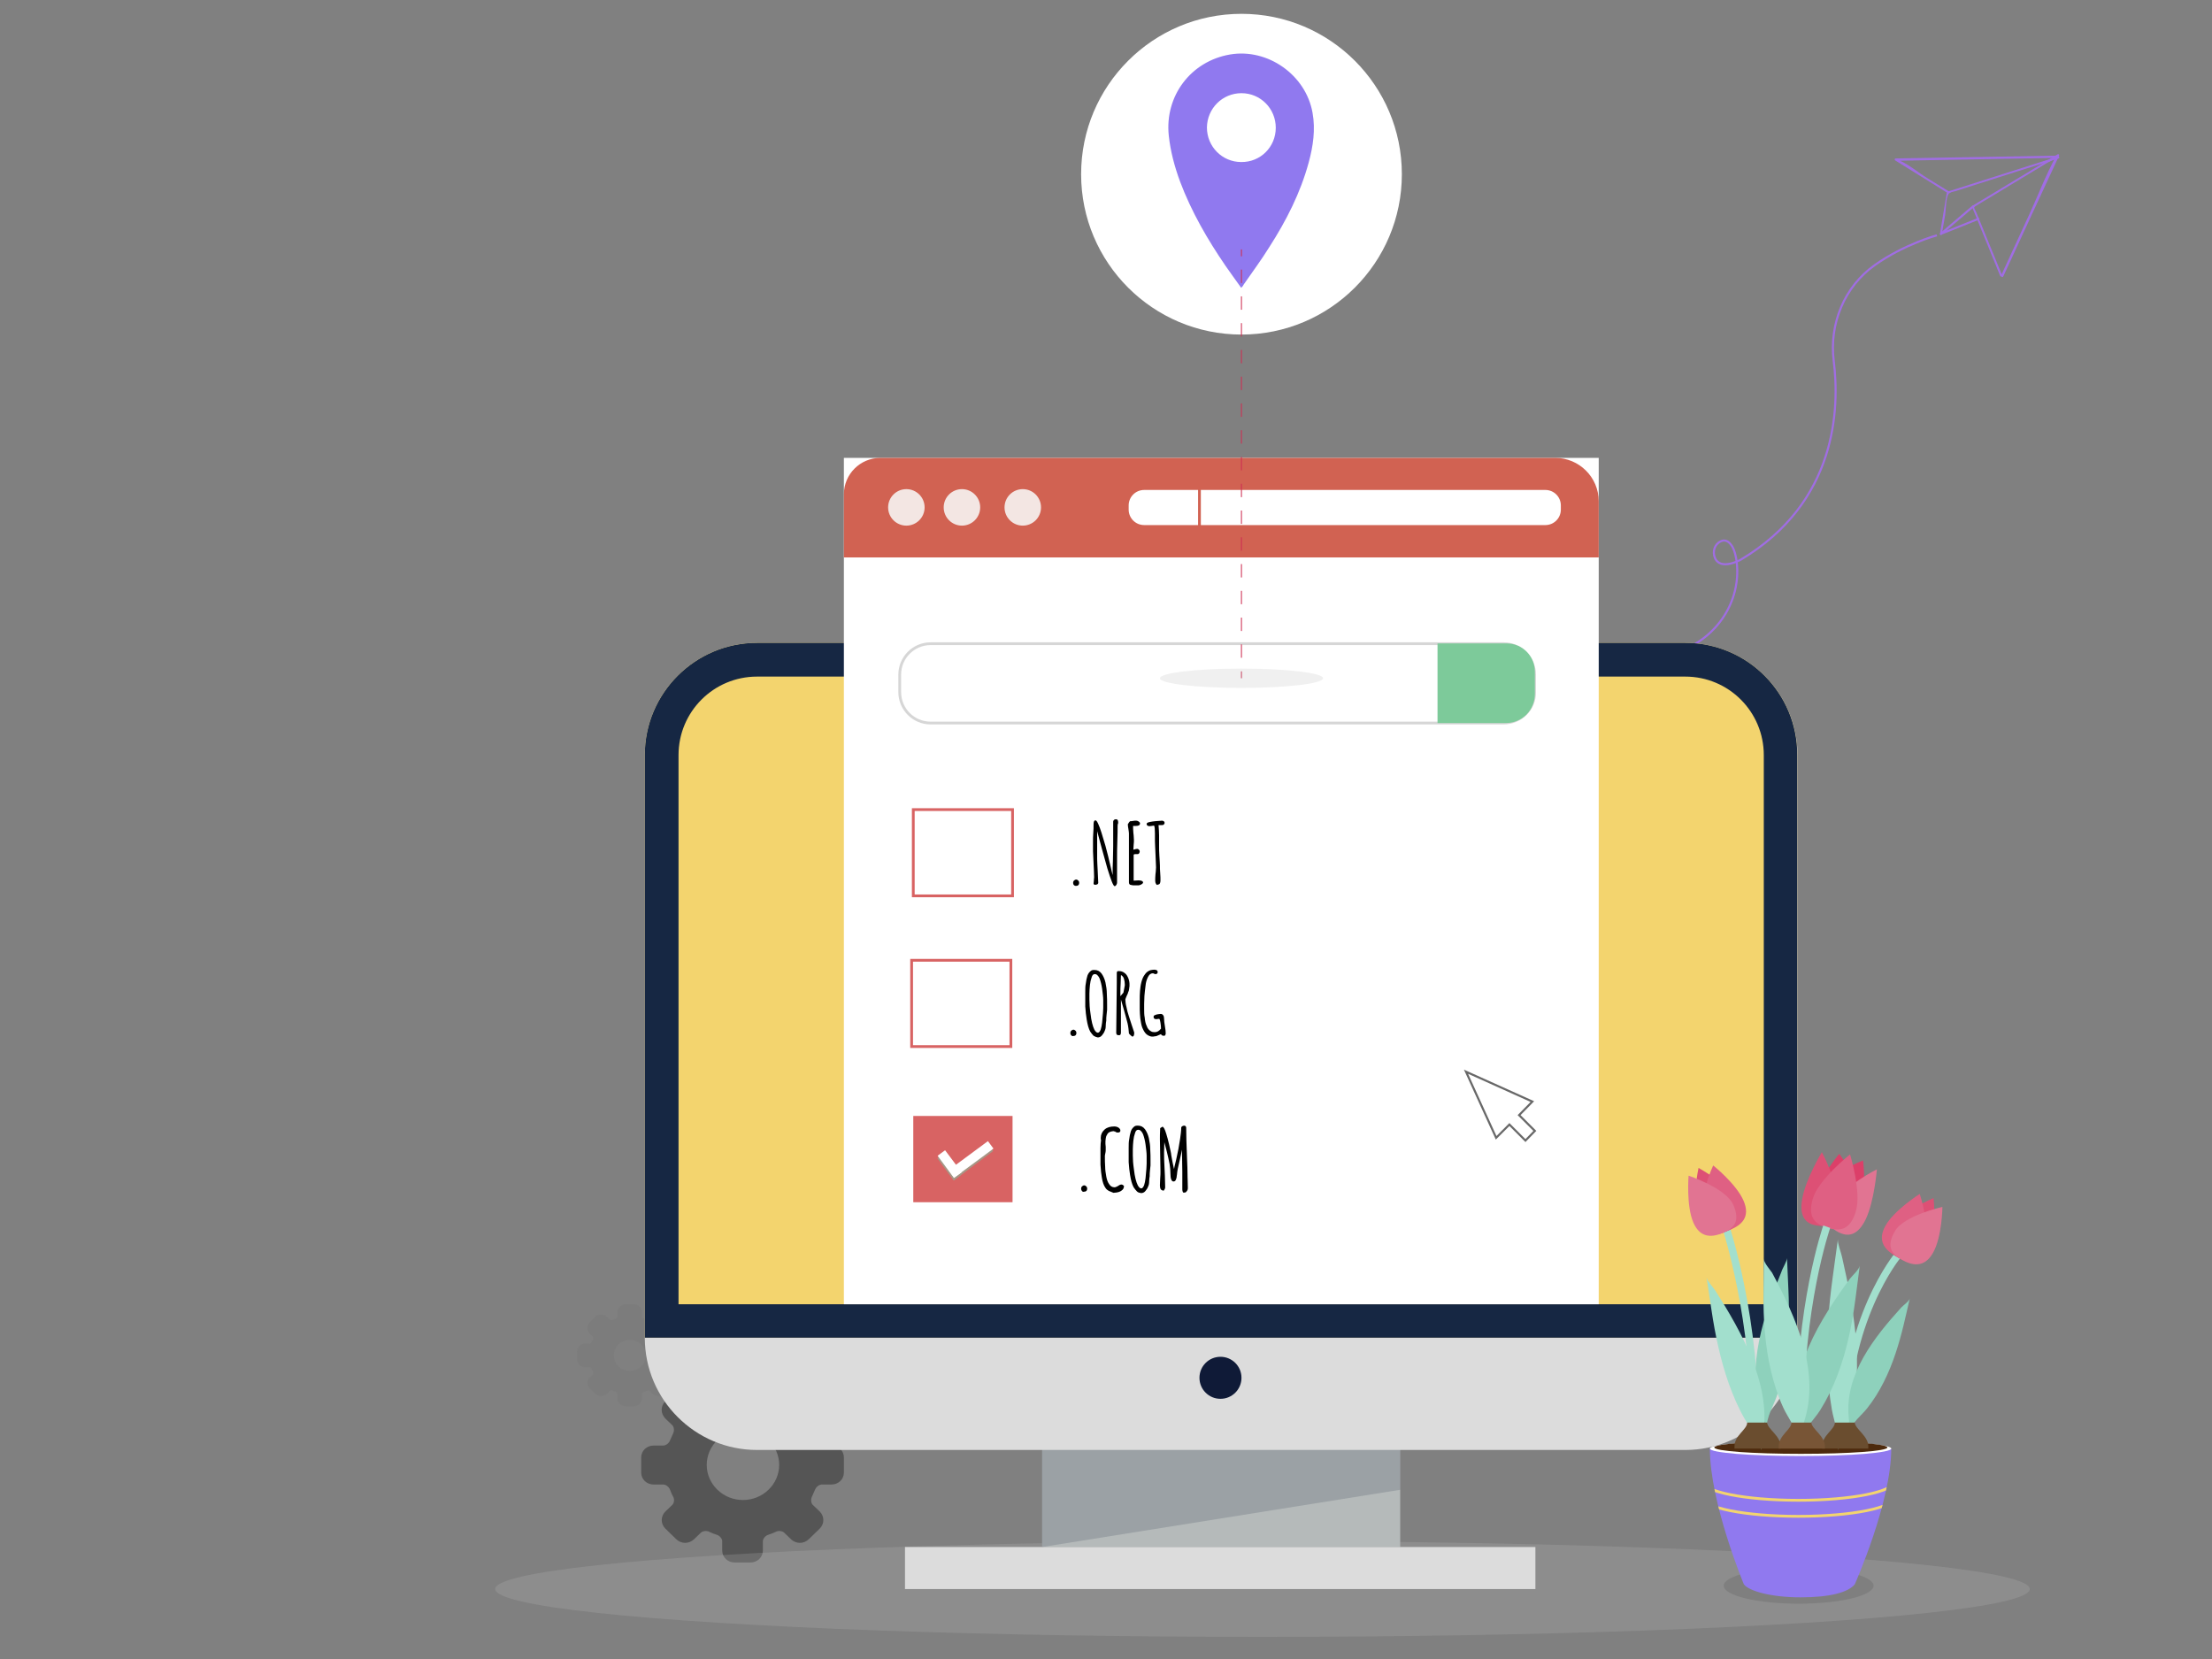 <?xml version="1.0" encoding="utf-8"?>
<!-- Generator: Adobe Illustrator 22.0.0, SVG Export Plug-In . SVG Version: 6.00 Build 0)  -->
<svg version="1.1" id="Capa_1" xmlns="http://www.w3.org/2000/svg" xmlns:xlink="http://www.w3.org/1999/xlink" x="0px" y="0px"
	 viewBox="0 0 800 600" style="enable-background:new 0 0 800 600;" xml:space="preserve">
<rect x="0" y="0" width="800" height="600" fill="#808080" stroke="none"/>
<style type="text/css">
	.st0{fill:#A06DE3;}
	.st1{fill:none;stroke:#A06DE3;stroke-width:0.75;stroke-miterlimit:10;}
	.st2{opacity:0.8;}
	.st3{fill:#4A4A4A;}
	.st4{fill:#7B7B7B;}
	.st5{opacity:0.2;fill:#C4C4C4;}
	.st6{fill:#B5BABA;}
	.st7{fill:#DCDCDC;}
	.st8{fill:#F3D46E;}
	.st9{fill:#0F1A37;}
	.st10{opacity:0.16;fill:#0F1A37;}
	.st11{fill:#162743;}
	.st12{fill:#FFFFFF;}
	.st13{fill:#FFFFFF;stroke:#686868;stroke-width:0.75;stroke-miterlimit:10;}
	.st14{fill:#D16252;}
	.st15{fill:#F3E6E3;}
	.st16{fill:none;stroke:#D6D6D6;stroke-miterlimit:10;}
	.st17{fill:#7DCA9A;}
	.st18{fill:none;stroke:#D86363;stroke-miterlimit:10;}
	.st19{fill:#D86363;}
	.st20{opacity:0.1;}
	.st21{clip-path:url(#SVGID_2_);fill:none;stroke:#F3D46E;stroke-miterlimit:10;}
	.st22{fill:#4D2A0D;}
	.st23{fill:#A2DFCD;}
	.st24{fill:#8ED1BC;}
	.st25{fill:#DD5075;}
	.st26{fill:#DF6083;}
	.st27{fill:#E17492;}
	.st28{fill:#DC3F69;}
	.st29{fill:#6A4D2F;}
	.st30{fill:#785536;}
	.st31{fill:none;stroke:#D16252;stroke-miterlimit:10;}
	.st32{fill:#9079EF;}
	.st33{opacity:0.67;}
	.st34{fill:none;stroke:#CF2E51;stroke-width:0.5;stroke-miterlimit:10;}
	.st35{fill:none;stroke:#CF2E51;stroke-width:0.5;stroke-miterlimit:10;stroke-dasharray:4.841,4.841;}
	.st36{opacity:0.2;fill:#B8B8B8;}
	.st37{opacity:0.5;}
	.st38{fill:#74CCAA;}
</style>
<g>
	<g>
		<g>
			<path class="st0" d="M724.5,100c6.7-14.6,13.5-29.2,20.2-43.7c0.1-0.3-0.2-0.7-0.5-0.5c-10.3,6.2-20.5,12.4-30.8,18.6
				c-0.1,0.1-0.2,0.3-0.2,0.4c3.4,8.3,6.8,16.7,10.2,25c0.2,0.4,0.9,0.2,0.7-0.2c-3-7.4-6.1-14.8-9.1-22.2c-1.2-2.9-1.7-2.1,0.7-3.6
				c3.9-2.3,7.8-4.7,11.6-7c4.2-2.5,8.4-5.1,12.6-7.6c1.1-0.7,2.7-1.3,3.6-2.2c0.7-0.7,0.5-1.2,0.2-0.7c-3.8,6.9-6.6,14.4-9.9,21.5
				c-3.4,7.3-6.7,14.6-10.1,21.9C723.7,100.1,724.3,100.4,724.5,100L724.5,100z"/>
		</g>
	</g>
	<g>
		<g>
			<path class="st0" d="M713.3,74.4c-3.9,3.3-7.7,6.6-11.6,9.9c-0.3,0.2,0,0.8,0.4,0.6c4.5-1.8,9-3.6,13.5-5.4
				c0.4-0.2,0.2-0.9-0.2-0.7c-4.5,1.8-9,3.6-13.5,5.4c0.1,0.2,0.2,0.4,0.4,0.6c3.9-3.3,7.7-6.6,11.6-9.9
				C714.2,74.6,713.7,74.1,713.3,74.4L713.3,74.4z"/>
		</g>
	</g>
	<g>
		<g>
			<path class="st0" d="M702.3,84.7c0.4-2.3,0.8-4.7,1.2-7c0.3-2,0.2-6,1.3-7.7c0.3-0.4-0.4,0.3,0.4-0.2c0.5-0.4,1.5-0.5,2.1-0.7
				c2.4-0.8,4.8-1.5,7.2-2.3c10-3.2,20-6.4,30-9.5c0.5-0.1,0.3-0.9-0.2-0.7c-13.3,4.2-26.6,8.5-39.9,12.7c-0.1,0-0.2,0.1-0.3,0.3
				c-0.8,5-1.7,10-2.5,15.1C701.5,85,702.3,85.2,702.3,84.7L702.3,84.7z"/>
		</g>
	</g>
	<g>
		<g>
			<path class="st0" d="M743.6,56.3c-19.3,0.3-38.7,0.7-58,1c-0.4,0-0.5,0.5-0.2,0.7c6.3,3.9,12.6,7.8,19,11.8
				c0.4,0.3,0.8-0.4,0.4-0.6c-2.6-1.6-5.2-3.2-7.8-4.8c-3.3-2-6.8-5.1-10.4-6.5c-0.8-0.3-1.3,0.1-0.4,0.2c0.8,0.1,1.6,0,2.4,0
				c3.5-0.1,7-0.1,10.5-0.2c14.9-0.3,29.7-0.5,44.6-0.8C744,57.1,744,56.3,743.6,56.3L743.6,56.3z"/>
		</g>
	</g>
</g>
<path class="st1" d="M700.5,85.1c0,0-11.8,3.2-22.5,10.8c-11,7.8-16.5,21.3-14.8,34.7c2.1,16.9,1.3,51-33.6,71.8
	c0,0-7.4,4.2-9.4-0.7c-0.9-2.2-0.1-4.9,2.1-5.9c1.2-0.6,2.7-0.5,4.1,1.7c1,1.6,1.8,4.7,1.9,8.5c0.3,14.1-9.4,26.4-23,30.2
	c-22.7,6.3-78.5,24.4-92.3,52.9"/>
<g class="st2">
	<path class="st3" d="M300.7,522.7h-3.5c-0.9,0-2-0.8-2.4-1.8c-0.3-0.9-0.7-1.8-1.2-2.7c-0.5-0.9-0.3-2.3,0.4-2.9l2.5-2.4
		c1.7-1.7,1.7-4.4,0-6.1l-4-3.9c-0.8-0.8-2-1.3-3.2-1.3c-1.2,0-2.3,0.4-3.2,1.3l-2.5,2.4c-0.4,0.4-1.1,0.6-1.8,0.6
		c-0.4,0-0.9-0.1-1.2-0.3c-0.9-0.4-1.8-0.8-2.8-1.1c-1-0.3-1.9-1.4-1.9-2.3v-3.4c0-2.4-2-4.3-4.5-4.3h-5.7c-2.5,0-4.5,1.9-4.5,4.3
		v3.4c0,0.9-0.9,2-1.9,2.3c-0.9,0.3-1.9,0.7-2.8,1.1c-0.4,0.2-0.8,0.3-1.2,0.3c-0.7,0-1.4-0.2-1.8-0.6l-2.5-2.4
		c-0.8-0.8-2-1.3-3.2-1.3c-1.2,0-2.3,0.5-3.2,1.3l-4,3.9c-0.8,0.8-1.3,1.9-1.3,3.1c0,1.2,0.5,2.2,1.3,3.1l2.5,2.4
		c0.7,0.6,0.8,2,0.4,2.9c-0.4,0.9-0.8,1.8-1.2,2.7c-0.4,1-1.5,1.8-2.4,1.8h-3.5c-2.5,0-4.5,1.9-4.5,4.3v5.5c0,2.4,2,4.3,4.5,4.3h3.5
		c0.9,0,2,0.8,2.4,1.8c0.3,0.9,0.7,1.8,1.2,2.7c0.5,0.9,0.3,2.3-0.4,2.9l-2.5,2.4c-1.7,1.7-1.7,4.4,0,6.1l4,3.9
		c0.8,0.8,2,1.3,3.2,1.3c1.2,0,2.3-0.5,3.2-1.3l2.5-2.4c0.4-0.4,1.1-0.6,1.8-0.6c0.4,0,0.9,0.1,1.2,0.3c0.9,0.4,1.8,0.8,2.8,1.1
		c1,0.3,1.9,1.4,1.9,2.3v3.4c0,2.4,2,4.3,4.5,4.3h5.7c2.5,0,4.5-1.9,4.5-4.3v-3.4c0-0.9,0.9-2,1.9-2.3c0.9-0.3,1.9-0.7,2.8-1.1
		c0.3-0.2,0.8-0.3,1.2-0.3c0.7,0,1.4,0.2,1.8,0.6l2.5,2.4c0.8,0.8,2,1.3,3.2,1.3c1.2,0,2.3-0.5,3.2-1.3l4-3.9c1.7-1.7,1.7-4.4,0-6.1
		l-2.5-2.4c-0.7-0.6-0.8-2-0.4-2.9c0.4-0.9,0.8-1.8,1.2-2.7c0.4-1,1.5-1.8,2.4-1.8h3.5c2.5,0,4.5-1.9,4.5-4.3v-5.5
		C305.2,524.7,303.2,522.7,300.7,522.7L300.7,522.7z M281.8,529.8c0,7-5.9,12.7-13.1,12.7c-7.2,0-13.1-5.7-13.1-12.7
		c0-7,5.9-12.7,13.1-12.7C275.9,517.1,281.8,522.8,281.8,529.8L281.8,529.8z M281.8,529.8"/>
	<path class="st4" d="M241.6,494.9c0.1-0.2,0.4-0.4,0.5-0.4h1.8c1.6,0,3-1.3,3-2.9v-2.8c0-1.6-1.3-2.9-3-2.9h-1.8
		c-0.1,0-0.4-0.2-0.5-0.4c-0.2-0.5-0.4-1-0.6-1.4c-0.1-0.2-0.1-0.5,0-0.6l1.2-1.2c1.2-1.1,1.2-3,0-4.1l-2-2
		c-0.6-0.5-1.3-0.8-2.1-0.8c-0.8,0-1.5,0.3-2.1,0.8l-1.2,1.2c0,0-0.2,0.1-0.4,0.1c-0.1,0-0.2,0-0.3-0.1c-0.5-0.2-1-0.4-1.5-0.6
		c-0.2-0.1-0.4-0.4-0.4-0.5v-1.7c0-1.6-1.3-2.9-3-2.9h-2.9c-1.6,0-3,1.3-3,2.9v1.7c0,0.1-0.2,0.4-0.4,0.5c-0.5,0.2-1,0.4-1.5,0.6
		c-0.1,0-0.2,0.1-0.3,0.1c-0.2,0-0.3-0.1-0.4-0.1l-1.2-1.2c-0.6-0.5-1.3-0.8-2.1-0.8c-0.8,0-1.5,0.3-2.1,0.8l-2,2
		c-1.2,1.1-1.2,3,0,4.1l1.2,1.2c0.1,0.1,0.2,0.4,0,0.6c-0.2,0.5-0.4,0.9-0.6,1.4c-0.1,0.2-0.4,0.4-0.5,0.4h-1.7c-1.6,0-3,1.3-3,2.9
		v2.8c0,1.6,1.3,2.9,3,2.9h1.7c0.1,0,0.4,0.2,0.5,0.4c0.2,0.5,0.4,1,0.6,1.4c0.1,0.2,0.1,0.5,0,0.6l-1.2,1.2c-0.6,0.5-0.9,1.3-0.9,2
		s0.3,1.5,0.9,2l2,2c0.6,0.5,1.3,0.8,2.1,0.8c0.8,0,1.5-0.3,2.1-0.8l1.2-1.2c0,0,0.2-0.1,0.4-0.1c0.1,0,0.2,0,0.3,0.1
		c0.5,0.2,1,0.4,1.5,0.6c0.2,0.1,0.4,0.4,0.4,0.5v1.7c0,1.6,1.3,2.9,3,2.9h2.9c1.6,0,3-1.3,3-2.9v-1.7c0-0.1,0.2-0.4,0.4-0.5
		c0.5-0.2,1-0.4,1.5-0.6c0.1,0,0.2-0.1,0.3-0.1c0.2,0,0.3,0.1,0.4,0.1l1.2,1.2c0.6,0.5,1.3,0.8,2.1,0.8c0.8,0,1.5-0.3,2.1-0.8l2-2
		c1.2-1.1,1.2-3,0-4.1L241,497c-0.1-0.1-0.1-0.4,0-0.6C241.2,495.9,241.4,495.4,241.6,494.9L241.6,494.9z M233.6,490.2
		c0,3.1-2.6,5.6-5.8,5.6c-3.2,0-5.8-2.5-5.8-5.6c0-3.1,2.6-5.6,5.8-5.6C231,484.6,233.6,487.1,233.6,490.2L233.6,490.2z
		 M233.6,490.2"/>
</g>
<ellipse class="st5" cx="456.6" cy="574.7" rx="277.5" ry="17.3"/>
<g>
	<g>
		<g>
			<g>
				<g>
					<rect x="376.9" y="505.5" class="st6" width="129.5" height="54"/>
					<rect x="327.3" y="559.5" class="st7" width="228" height="15.2"/>
					<path class="st7" d="M650.1,483.8c0,22.4-18.2,40.6-40.6,40.6H273.8c-22.4,0-40.6-18.2-40.6-40.6V273.1
						c0-22.4,18.2-40.6,40.6-40.6h335.7c22.4,0,40.6,18.2,40.6,40.6V483.8z"/>
					<path class="st8" d="M609.5,232.5H273.8c-22.4,0-40.6,18.2-40.6,40.6v210.7h416.8V273.1C650.1,250.7,631.9,232.5,609.5,232.5z"
						/>
					<path class="st9" d="M449,498.3c0,4.2-3.4,7.6-7.6,7.6c-4.2,0-7.6-3.4-7.6-7.6c0-4.2,3.4-7.6,7.6-7.6
						C445.6,490.7,449,494.1,449,498.3z"/>
					<polygon class="st10" points="376.9,524.4 376.9,559.5 506.4,538.8 506.4,524.4 					"/>
				</g>
				<path class="st11" d="M609.5,232.5H273.8c-22.4,0-40.6,18.2-40.6,40.6v210.7h416.8V273.1C650.1,250.7,631.9,232.5,609.5,232.5z
					 M637.9,471.7H245.4V273.1c0-15.7,12.7-28.4,28.4-28.4h335.7c15.7,0,28.4,12.7,28.4,28.4V471.7z"/>
			</g>
		</g>
	</g>
</g>
<rect x="305.2" y="165.6" class="st12" width="273" height="306.1"/>
<g>
	<polygon class="st13" points="549.4,403.3 554.2,398.4 530.2,387.6 541.1,411.5 545.9,406.7 551.7,412.5 555.1,409 	"/>
</g>
<path class="st14" d="M562.5,165.6H318.4c-7.3,0-13.2,5.9-13.2,13.2v22.8h273v-20.3C578.2,172.6,571.1,165.6,562.5,165.6z"/>
<circle class="st15" cx="327.8" cy="183.5" r="6.6"/>
<circle class="st15" cx="369.9" cy="183.5" r="6.6"/>
<circle class="st15" cx="347.9" cy="183.5" r="6.6"/>
<path class="st12" d="M558.9,189.9H413.8c-3.1,0-5.6-2.5-5.6-5.6v-1.5c0-3.1,2.5-5.6,5.6-5.6h145.1c3.1,0,5.6,2.5,5.6,5.6v1.5
	C564.5,187.4,562,189.9,558.9,189.9z"/>
<path class="st16" d="M543.8,261.5H336.6c-6.2,0-11.2-5-11.2-11.2V244c0-6.2,5-11.2,11.2-11.2h207.2c6.2,0,11.2,5,11.2,11.2v6.3
	C555.1,256.5,550,261.5,543.8,261.5z"/>
<path class="st17" d="M544.7,261.5h-24.8v-28.8h25c5.7,0,10.2,4.6,10.2,10.2v8.1C555.1,256.9,550.4,261.5,544.7,261.5z"/>
<rect x="330.3" y="292.8" class="st18" width="35.9" height="31.2"/>
<rect x="329.7" y="347.3" class="st18" width="35.9" height="31.2"/>
<rect x="330.3" y="403.6" class="st19" width="35.9" height="31.2"/>
<g>
	<path d="M388.4,320.1c-0.2-0.2-0.3-0.5-0.3-0.8c0-0.3,0.1-0.6,0.3-0.8c0.2-0.2,0.5-0.4,0.8-0.4c0.3,0,0.5,0.1,0.8,0.4
		c0.2,0.2,0.3,0.5,0.3,0.8c0,0.3-0.1,0.6-0.3,0.8c-0.2,0.2-0.5,0.3-0.9,0.3C388.8,320.4,388.6,320.3,388.4,320.1z"/>
	<path d="M400.5,314.1c-1.4-4.9-2.6-9.4-3.7-13.5v10c0,0.9,0.1,2.3,0.2,4.4c0.1,2.2,0.2,3.7,0.2,4.3c0,0.2-0.1,0.3-0.3,0.5
		c-0.2,0.1-0.5,0.2-0.8,0.2c-0.4,0-0.6-0.2-0.6-0.5l0.1-0.9c0-0.6,0.1-1.1,0.1-1.3c0-1.1-0.1-2.8-0.2-5.1c-0.1-2.4-0.2-3.8-0.2-4.3
		V304c0-0.6,0-1.6,0.1-2.8c0.1-1.1,0.1-2,0.1-2.8v-0.2c0-1,0.2-1.5,0.7-1.5c0.3,0,0.6,0.4,1,1.3c0.7,1.5,1.5,4.1,2.6,7.9
		c0.6,2.2,1.3,5,2.1,8.5c0-0.1,0.1,0.6,0.5,2.1l0,0.2c0-2,0-3.7,0.1-5.3l0.1-5.3v-9c0.1-0.5,0.4-0.8,1-0.8c0.6,0,0.8,0.4,0.8,1.2
		v0.2c-0.1,0.2-0.2,0.5-0.2,0.9c0,1.2,0,3.1-0.1,5.6c-0.1,2.5-0.1,4.4-0.1,5.7v9.3c0,0.3-0.1,0.6-0.3,0.9c-0.2,0.3-0.4,0.4-0.6,0.4
		C402.6,320.4,401.8,318.3,400.5,314.1z"/>
	<path d="M408.8,320c-0.3-0.1-0.5-0.4-0.5-0.9v-17.7c0-0.3-0.1-0.9-0.2-1.6c-0.1-0.6-0.2-1.1-0.2-1.6v-0.1c0.3-0.6,0.6-0.9,0.8-1.1
		c0.3,0,0.7,0,1.1-0.1c0.4-0.1,0.8-0.1,1.1-0.1s0.6,0.1,0.9,0.3c0.3,0.2,0.5,0.4,0.5,0.7c0,0.6-0.5,0.9-1.4,0.9h-0.4
		c-0.1,0-0.3,0-0.4,0c-0.2,0-0.3,0-0.3,0c0,0.7,0,1.5,0.1,2.5l0.1,0.9l0.1,1.7c0,0.4,0,1-0.1,1.8l-0.1,1.7l0.4-0.1
		c0.4-0.1,0.7-0.2,1-0.2c0.2,0,0.4,0.1,0.6,0.3c0.2,0.2,0.3,0.4,0.3,0.6c0,0.2-0.1,0.5-0.2,0.7c-0.2,0.2-0.3,0.3-0.6,0.3l-0.4,0
		h-0.4c-0.3,0-0.5,0.1-0.6,0.2v9.4l1.7-0.1c1.2,0,1.7,0.3,1.7,0.8v0.1c-0.1,0.2-0.3,0.4-0.7,0.6c-0.3,0.2-0.6,0.2-0.9,0.3l-1,0h-0.9
		C409.4,320.1,409.1,320.1,408.8,320z"/>
	<path d="M418.1,319.7c-0.2-0.3-0.3-0.7-0.3-1.1c0-0.7,0-1.5,0.1-2.5l0.1-0.8l0.1-1.6c0-0.7-0.1-2.3-0.2-4.8c-0.1-2.5-0.2-4-0.2-4.8
		c0-0.1,0-0.2,0-0.4c0-0.2,0-0.4,0-0.8c0-0.4,0-0.9,0-1.5c0-1.5-0.1-2.4-0.3-2.8c-0.1,0-0.4,0-0.8,0.1l-0.9,0.1
		c-0.3,0-0.5-0.1-0.7-0.2c-0.2-0.2-0.3-0.3-0.3-0.6c0-0.2,0.2-0.5,0.7-0.6c0.7-0.2,1.9-0.4,3.6-0.5c0.7,0,1.1-0.1,1.2-0.1
		c0.2,0,0.5,0.1,0.7,0.2c0.2,0.2,0.3,0.4,0.3,0.6c0,0.2-0.1,0.4-0.3,0.6c-0.2,0.2-0.4,0.2-0.7,0.2l-0.5,0c-0.2,0-0.3,0-0.5,0H419
		c0.1,1.4,0.2,2.6,0.2,3.7l0,1.9c0,0.6,0,1.2,0,2c0,1,0,2.1,0.1,3.5c0.1,1.7,0.2,2.9,0.2,3.5c0,0.8,0,1.7,0.1,2.7
		c0.1,1.1,0.1,2,0.1,2.7c0,1-0.3,1.5-0.9,1.5C418.5,320.2,418.3,320,418.1,319.7z"/>
</g>
<g>
	<path d="M387.4,374.4c-0.2-0.2-0.3-0.5-0.3-0.8c0-0.3,0.1-0.6,0.3-0.8c0.2-0.2,0.5-0.4,0.8-0.4c0.3,0,0.5,0.1,0.8,0.4
		c0.2,0.2,0.3,0.5,0.3,0.8c0,0.3-0.1,0.6-0.3,0.8c-0.2,0.2-0.5,0.3-0.9,0.3C387.8,374.8,387.6,374.6,387.4,374.4z"/>
	<path d="M395.5,374.6c-0.4-0.4-0.8-0.9-1.2-1.5c-0.6-1.1-1-2.6-1.3-4.5c-0.2-1.3-0.4-2.8-0.5-4.6l0-1.6v-1.6c0-0.5,0-1.2,0-1.9
		c0-1.2,0-2.3,0.2-3.2c0.1-1,0.3-1.9,0.6-2.9c0.3-0.8,0.8-1.4,1.4-1.8c0.4-0.2,0.7-0.2,1.1-0.2c1.1,0,1.9,0.4,2.6,1.3
		c0.7,1,1.1,2,1.4,3.2c0.3,1.4,0.5,2.8,0.5,4.1c0.1,1.4,0.1,2.8,0.1,4.1v1.7c0,0.3-0.1,1-0.2,1.9c-0.1,0.8-0.1,1.4-0.1,1.9v0.1
		c-0.1,0.6-0.2,1.2-0.2,2c0,0.6-0.1,1.2-0.4,1.8c-0.2,0.6-0.6,1.1-1,1.6c-0.4,0.5-1,0.7-1.5,0.7C396.5,375.1,396,374.9,395.5,374.6z
		 M398.1,372.3c0.2-0.7,0.4-1.5,0.5-2.5c0.1-1,0.2-2.1,0.3-3.3c0-0.5,0.1-1.2,0.1-2l0-2.8c0-1.1-0.2-2.5-0.4-4.1
		c-0.2-1.4-0.5-2.6-0.9-3.7c-0.2-0.5-0.5-0.9-0.8-1.2c-0.3-0.3-0.6-0.4-1-0.4c-0.5,0-0.9,0.4-1.1,1.2c-0.3,0.8-0.5,1.7-0.6,2.7
		c-0.1,1.1-0.2,2.1-0.2,3.1l0,1c0,0.3,0,0.7,0,1.2v0.1c0,1.4,0.1,3,0.4,5c0.3,2.7,0.8,4.6,1.4,5.8c0.4,0.7,0.8,1.1,1.3,1.1
		C397.5,373.4,397.8,373.1,398.1,372.3z"/>
	<path d="M408.3,373.8L408.3,373.8c-0.1-1.2-0.2-2.4-0.5-3.7c-0.3-1.3-0.8-2.9-1.3-4.8c-0.4-1.4-0.8-2.7-1.1-3.8v12
		c0,0.3-0.1,0.6-0.2,0.7c-0.1,0.2-0.3,0.2-0.7,0.2c-0.2,0-0.4-0.1-0.6-0.2c-0.1-0.2-0.2-0.4-0.2-0.6v-0.2l0.1-9
		c0-2.6,0.1-5.6,0.1-8.9v-3.7c0-0.2,0.1-0.4,0.2-0.5c0.1-0.1,0.3-0.1,0.6-0.1c0.5,0,1,0.1,1.4,0.3c0.4,0.2,0.8,0.5,1.1,0.8
		c0.6,0.7,1,1.6,1.2,2.6c0.1,0.4,0.1,0.9,0.1,1.4c0,0.3,0,0.6-0.1,1c0,0.4-0.1,0.6-0.1,0.7c0,0.2-0.1,0.5-0.3,0.9
		c-0.1,0.4-0.2,0.7-0.3,0.8l-0.4,0.9l-0.3,0.8c0,0.7,0.1,1.7,0.4,2.8c0.2,1.1,0.5,2.2,0.8,3.1c0.2,0.7,0.6,1.8,1.1,3.4l0.9,2.7v0.1
		c0,0.3,0,0.6-0.1,0.9c-0.1,0.3-0.3,0.5-0.6,0.5C409.1,374.6,408.7,374.3,408.3,373.8z M406.3,359l0.5-2.6c0-0.1,0-0.2,0-0.4
		c0-0.6-0.1-1.3-0.3-2c-0.1-0.4-0.3-0.7-0.5-0.9c-0.2-0.3-0.4-0.4-0.6-0.4l-0.1,3c-0.1,1.4-0.1,2.4-0.1,3.2c0,0.7,0,1.2,0,1.4
		C405.5,359.9,405.9,359.5,406.3,359z"/>
	<path d="M414.7,374.1c-0.6-0.5-1.1-1.3-1.6-2.5c-0.3-0.8-0.5-1.9-0.7-3.3c-0.1-1.1-0.2-2.2-0.2-3.2c0-0.3,0-0.7,0-1.4v-1v-1.2
		c0-0.9,0-1.9,0.1-3.1c0.1-1,0.2-2.1,0.5-3.2c0.3-1.1,0.6-1.9,1.2-2.7c0.5-0.8,1.2-1.3,2-1.6c0.5-0.1,1-0.2,1.4-0.2
		c0.9,0,1.3,0.3,1.3,0.9c0,0.2-0.1,0.4-0.2,0.5c-0.2,0.1-0.3,0.2-0.6,0.2c-0.1,0-0.2,0-0.4-0.1L417,352c-0.4,0-0.7,0.1-1,0.3
		c-0.3,0.2-0.6,0.6-0.8,1c-0.5,1-0.8,2-0.9,3.2c-0.2,1.4-0.3,2.7-0.4,3.7c0,0.9-0.1,1.9-0.1,2.9v0.8c0,0.3,0,0.6,0,1.1
		c0,1,0,2.1,0.2,3c0.1,1.2,0.3,2.2,0.7,3c0.3,1,0.9,1.6,1.6,2c0.3,0.2,0.8,0.3,1.3,0.3c0.9,0,1.6-0.4,2.3-1.3c0-0.7-0.1-1.4-0.2-2.1
		c-0.1-0.7-0.2-1.1-0.4-1.4c0,0-0.1,0-0.1,0s-0.2,0-0.3,0l-0.7,0.1c-0.7,0-1-0.3-1-0.9c0-0.2,0.1-0.3,0.3-0.5
		c0.2-0.1,0.5-0.2,0.8-0.3c0.6-0.1,1.1-0.2,1.5-0.2c0.4,0,0.7,0.2,0.9,0.5c0.2,0.3,0.3,0.7,0.3,1.2c0,0.7,0.1,1.6,0.3,2.7
		c0.2,1.1,0.3,2,0.3,2.7c0,0.2-0.1,0.4-0.2,0.6c-0.1,0.2-0.3,0.2-0.5,0.2c-0.5,0-0.9-0.2-1-0.6v0l-0.7,0.3c-0.6,0.3-1.1,0.5-1.6,0.5
		C416.4,375.1,415.5,374.7,414.7,374.1z"/>
</g>
<g>
	<path d="M391.3,430.7c-0.2-0.2-0.3-0.5-0.3-0.8c0-0.3,0.1-0.6,0.3-0.8c0.2-0.2,0.5-0.4,0.8-0.4c0.3,0,0.5,0.1,0.8,0.4
		c0.2,0.2,0.3,0.5,0.3,0.8c0,0.3-0.1,0.6-0.3,0.8c-0.2,0.2-0.5,0.3-0.9,0.3C391.7,431.1,391.5,431,391.3,430.7z"/>
	<path d="M401,430.7c-0.5-0.3-0.9-0.6-1.2-1.1c-0.3-0.4-0.6-1-0.8-1.6c-0.2-0.7-0.4-1.3-0.5-2.1c-0.2-1.2-0.4-2.8-0.5-4.7
		c0-0.5,0-1.3,0-2.4v-1.9c0-0.5,0-1.1,0-1.7c0-1.2,0.1-2.1,0.2-2.8c-0.1-0.3-0.1-0.6-0.1-0.9c0-1.2,0.5-2.2,1.4-3
		c0.9-0.8,2.1-1.1,3.5-1.1c0.5,0,1,0.1,1.5,0.4c0.4,0.3,0.7,0.6,0.7,1.1c0,0.2-0.1,0.4-0.2,0.5c-0.2,0.1-0.4,0.2-0.6,0.2
		c-0.2,0-0.4,0-0.7-0.1c-0.2-0.1-0.4-0.2-0.4-0.3h-0.4v-0.1c-0.8,0-1.4,0.2-1.9,0.5c-0.4,0.3-0.6,0.7-0.9,1.3
		c-0.1,0.2-0.1,0.5-0.2,0.9c0,0.3-0.1,0.7-0.1,0.9c0,0.2,0,0.5,0,1l0.1,1.1l0,1c0,0.3,0,0.7-0.1,1.1c-0.1,0.5-0.2,0.9-0.2,1.1v0.7
		c0,0.8,0,1.9,0.1,3.3c0,1.2,0.2,2.3,0.4,3.5c0.2,1.1,0.5,2,1,2.7c0.5,0.8,1.1,1.2,2,1.2c0.3,0,0.8-0.2,1.3-0.5
		c0.5-0.4,0.9-0.5,1.2-0.5c0.3,0,0.6,0.2,0.9,0.5c0,0.8-0.3,1.3-0.9,1.7c-0.5,0.4-1.2,0.6-1.9,0.7c-0.4,0-0.7,0.1-1,0.1
		C402,431.1,401.5,430.9,401,430.7z"/>
	<path d="M411.2,430.9c-0.4-0.4-0.8-0.9-1.2-1.5c-0.6-1.1-1-2.6-1.3-4.5c-0.2-1.3-0.4-2.8-0.5-4.6l0-1.6v-1.6c0-0.5,0-1.2,0-1.9
		c0-1.2,0-2.3,0.2-3.2c0.1-1,0.3-1.9,0.6-2.9c0.3-0.8,0.8-1.4,1.4-1.8c0.4-0.2,0.7-0.2,1.1-0.2c1.1,0,1.9,0.4,2.6,1.3
		c0.7,1,1.1,2,1.4,3.2c0.3,1.4,0.5,2.8,0.5,4.1c0.1,1.4,0.1,2.8,0.1,4.1v1.7c0,0.3-0.1,1-0.2,1.9c-0.1,0.8-0.1,1.4-0.1,1.9v0.1
		c-0.1,0.6-0.2,1.2-0.2,2c0,0.6-0.1,1.2-0.4,1.8c-0.2,0.6-0.6,1.1-1,1.6c-0.4,0.5-1,0.7-1.5,0.7
		C412.1,431.4,411.6,431.3,411.2,430.9z M413.8,428.6c0.2-0.7,0.4-1.5,0.5-2.5c0.1-1,0.2-2.1,0.3-3.3c0-0.5,0.1-1.2,0.1-2l0-2.8
		c0-1.1-0.2-2.5-0.4-4.1c-0.2-1.4-0.5-2.6-0.9-3.7c-0.2-0.5-0.5-0.9-0.8-1.2c-0.3-0.3-0.6-0.4-1-0.4c-0.5,0-0.9,0.4-1.1,1.2
		c-0.3,0.8-0.5,1.7-0.6,2.7c-0.1,1.1-0.2,2.1-0.2,3.1l0,1c0,0.3,0,0.7,0,1.2v0.1c0,1.4,0.1,3,0.4,5c0.3,2.7,0.8,4.6,1.4,5.8
		c0.4,0.7,0.8,1.1,1.3,1.1C413.1,429.8,413.5,429.4,413.8,428.6z"/>
	<path d="M427.8,431.1c-0.1-0.2-0.2-0.5-0.2-0.9l0-4.5c0-0.4,0-1,0-1.9c0-1.9-0.1-4-0.1-6.4v-1.6c-0.2,1-0.5,2.3-0.9,4.1
		c-0.4,1.8-0.8,3.3-0.9,4.5v0.2l-0.1,0.6c0,0.4-0.1,0.9-0.3,1.4c-0.2,0.5-0.5,0.7-0.9,0.7c-0.7,0-1.1-1-1.1-2.9
		c0-1.1-0.1-2.2-0.3-3.4c-0.2-1.2-0.6-2.7-1-4.5l-0.9-3.4l-0.1,3.7c0,1.1,0,3.2,0.2,6.3l0.1,2.1l0.1,4.2c0,0.4-0.2,0.8-0.5,1.2
		c-0.5,0-0.9-0.2-1.1-0.5c-0.2-0.3-0.3-0.8-0.3-1.4l0.1-2.5c0.1-1.1,0.1-1.9,0.1-2.5l-0.1-5.9l-0.1-5.9c0-0.9,0-2.2,0.1-3.9l0.8-0.5
		c0.2,0,0.3,0.1,0.5,0.4c0.2,0.2,0.3,0.6,0.5,1c0.5,1.3,1.2,3.8,2,7.6c0.1,0.5,0.2,1,0.2,1.3c0.2,1.2,0.4,2.1,0.5,2.7l0.5,2.3l0.2-1
		l0.6-2.5c0.3-1.5,0.6-2.7,0.8-3.8c0.2-1.1,0.4-2.3,0.6-3.6c0.2-1.5,0.4-2.8,0.4-3.8v-0.2c0-0.3,0.2-0.5,0.4-0.6s0.4-0.2,0.7-0.2
		c0.2,0,0.3,0.1,0.5,0.2c0.1,0.2,0.2,0.3,0.2,0.5c0,2.4,0.1,6.1,0.3,10.9c0.1,2.4,0.2,4.7,0.2,7c0,1,0.1,2.3,0.1,3.9
		c0,0.5-0.1,0.9-0.4,1.2c-0.2,0.4-0.5,0.5-0.8,0.5C428,431.4,427.9,431.3,427.8,431.1z"/>
</g>
<g>
	<ellipse class="st20" cx="650.5" cy="573.5" rx="27.1" ry="6.5"/>
	<g>
		<g>
			<defs>
				<path id="SVGID_1_" d="M618.4,523.9c0,19.7,12.3,49.1,12.3,49.1c1.8,2.4,9.8,4.7,20.5,4.7s17.2-1.8,19.6-4.7
					c0,0,13.2-29.6,13.2-49.1C674,523.9,630.8,523.9,618.4,523.9z"/>
			</defs>
			<use xlink:href="#SVGID_1_"  style="overflow:visible;fill:#9079EF;"/>
			<clipPath id="SVGID_2_">
				<use xlink:href="#SVGID_1_"  style="overflow:visible;"/>
			</clipPath>
			<path class="st21" d="M685.2,535.6c0,3.9-15.6,7-34.8,7s-34.8-3.1-34.8-7"/>
			<path class="st21" d="M685.2,541.4c0,3.9-15.6,7-34.8,7s-34.8-3.1-34.8-7"/>
		</g>
		<ellipse class="st12" cx="651.2" cy="523.9" rx="32.8" ry="2.7"/>
		<path class="st22" d="M682.6,523.5c0,1.3-14,2.3-31.3,2.3s-31.3-1-31.3-2.3s14-2.3,31.3-2.3S682.6,522.2,682.6,523.5z"/>
		<g>
			<g>
				<g>
					<path class="st23" d="M636,518.5l-2.7,0c0.6-40.8-10.3-74-10.4-74.4l2.5-0.8C625.6,443.6,636.6,477.3,636,518.5z"/>
				</g>
				<g>
					<path class="st24" d="M646.3,455c0.2,3.8,0.3,7.6,0.5,11.4c0.4,8.4,0.2,17.2-1.1,25.7c-0.7,4.4-1.7,8.7-3.1,12.8
						c-1.2,3.6-3.9,7.8-3.6,11.8c-0.1-1.1-0.9-2.1-1.1-3.2c-0.3-0.9-0.6-1.7-0.9-2.7c-5.6-16.4,1-35.4,7.3-50.9
						C644.6,458.8,646.3,456.1,646.3,455z"/>
				</g>
				<g>
					<path class="st23" d="M617.2,462c0.6,4,1.2,7.9,1.8,11.9c1.3,8.8,3.2,17.8,6.2,26.4c1.6,4.4,3.4,8.7,5.7,12.7
						c2,3.5,5.5,7.3,6,11.5c-0.1-1.2,0.4-2.4,0.5-3.5c0.1-1,0.3-1.9,0.4-2.9c2.4-18-8-36.5-17.4-51.3
						C619.6,465.6,617.4,463.2,617.2,462z"/>
				</g>
				<g>
					<g>
						<path class="st25" d="M614.1,441.4c2.6,6.1,6.4,5.7,10.4,3.9s6.9-4.2,4.3-10.3c-2.6-6.1-14.5-12.6-14.5-12.6
							S611.5,435.3,614.1,441.4z"/>
					</g>
					<g>
						<path class="st26" d="M630.6,434.3c2.6,6.1-1,8.8-4.7,10.4c-3.7,1.6-7.1,1.8-9.7-4.2c-2.6-6.1,3.4-19,3.4-19
							S628,428.2,630.6,434.3z"/>
					</g>
					<g>
						<path class="st27" d="M612.4,442.1c2.6,6.1,7.3,5.3,10.9,3.7c3.7-1.6,6.2-3.9,3.6-10c-2.6-6.1-16.2-10.6-16.2-10.6
							S609.8,436,612.4,442.1z"/>
					</g>
				</g>
			</g>
			<g>
				<g>
					<path class="st23" d="M666.1,518.5c-0.6-41.5,19.2-65.3,19.4-65.5l2,1.7c-0.2,0.2-19.3,23.3-18.8,63.8L666.1,518.5z"/>
				</g>
				<g>
					<path class="st23" d="M664.7,448.2c-0.6,4.6-1.3,9.2-1.9,13.9c-1.4,10.2-2.3,21-1.9,31.5c0.2,5.4,0.7,10.9,1.6,16.1
						c0.8,4.6,3.1,10.1,2.3,14.9c0.2-1.4,1.1-2.5,1.5-3.7c0.4-1.1,0.8-2,1.2-3.1c7.6-19.2,3.2-43.4-1.3-63.2
						C665.9,453.1,664.5,449.6,664.7,448.2z"/>
				</g>
				<g>
					<path class="st24" d="M690.7,469.6c-0.7,3.2-1.5,6.4-2.2,9.5c-1.7,7-3.9,14.2-7.2,20.7c-1.7,3.4-3.7,6.6-6,9.5
						c-2,2.6-5.6,5.1-6.2,8.5c0.2-1-0.3-2-0.3-3c0-0.9-0.2-1.6-0.2-2.5c-1.4-15.3,9.3-28.7,19-39.4
						C688.2,472.2,690.5,470.6,690.7,469.6z"/>
				</g>
				<g>
					<g>
						<path class="st25" d="M697.5,452.2c-3.2,5.7-6.9,4.9-10.8,2.8c-3.9-2.2-6.5-4.9-3.2-10.7c3.2-5.7,15.8-11,15.8-11
							S700.7,446.4,697.5,452.2z"/>
					</g>
					<g>
						<path class="st26" d="M681.9,443.3c-3.2,5.7,0.1,8.9,3.6,10.9c3.5,2,6.9,2.6,10.1-3.1c3.2-5.7-1.3-19.3-1.3-19.3
							S685.1,437.6,681.9,443.3z"/>
					</g>
					<g>
						<path class="st27" d="M699.1,453.1c-3.2,5.7-7.8,4.5-11.3,2.5c-3.5-2-5.8-4.6-2.5-10.3c3.2-5.7,17.2-8.8,17.2-8.8
							S702.4,447.3,699.1,453.1z"/>
					</g>
				</g>
			</g>
			<g>
				<g>
					<path class="st24" d="M672.6,457.8c-0.5,4.1-1.1,8.2-1.6,12.3c-1.2,9.1-3.1,18.4-6.4,27.1c-1.7,4.5-3.8,8.8-6.3,12.8
						c-2.2,3.5-6.4,7.2-6.7,11.5c0.1-1.2-0.6-2.5-0.8-3.7c-0.1-1.1-0.4-2-0.6-3.1c-3.7-19.1,8.1-37.5,18.9-52.3
						C669.8,461.5,672.4,459.1,672.6,457.8z"/>
				</g>
				<g>
					<g>
						<g>
							<path class="st28" d="M672.7,438.6c-2.7,6.8-7.8,6.1-12,4.5s-7.1-4.1-4.4-10.9c2.7-6.8,17.5-12.5,17.5-12.5
								S675.3,431.8,672.7,438.6z"/>
						</g>
						<g>
							<path class="st28" d="M656,433.7c-1.4,7.2,3.3,9.4,7.7,10.3c4.4,0.9,8.2,0.4,9.6-6.8s-8.1-19.9-8.1-19.9
								S657.4,426.5,656,433.7z"/>
						</g>
						<g>
							<path class="st25" d="M651.8,433.6c-1.3,7.2,2,9.1,5.1,9.6c3.2,0.6,5.9-0.2,7.2-7.4c1.3-7.2-5.2-19.1-5.2-19.1
								S653,426.4,651.8,433.6z"/>
						</g>
						<g>
							<path class="st27" d="M674.8,440.9c-3.2,6.6-6.9,6.2-9.8,4.8c-2.8-1.4-4.6-3.6-1.5-10.2c3.2-6.6,15.3-12.6,15.3-12.6
								S677.9,434.3,674.8,440.9z"/>
						</g>
						<g>
							<path class="st26" d="M671.2,438.1c-2.1,7-5.9,7.2-10.2,6c-4.3-1.3-7.4-3.5-5.4-10.5s13.5-16.1,13.5-16.1
								S673.3,431.1,671.2,438.1z"/>
						</g>
					</g>
					<g>
						<path class="st23" d="M649.8,514.1c-0.6-41.2,9.5-70.6,9.6-70.9l2.5,0.9c-0.1,0.3-10,29.2-9.4,70L649.8,514.1z"/>
					</g>
				</g>
				<g>
					<path class="st23" d="M637.9,455.3c0,4.1-0.1,8.3-0.1,12.4c-0.1,9.2,0.5,18.7,2.6,27.7c1.1,4.7,2.5,9.2,4.5,13.6
						c1.7,3.8,5.3,8,5.1,12.3c0.1-1.2,1-2.4,1.3-3.6c0.3-1,0.7-2,1-3c6.3-18.4-2.8-38.3-11.4-54.4
						C640.2,459.3,637.9,456.6,637.9,455.3z"/>
				</g>
			</g>
			<g>
				<path class="st29" d="M644,523.9c0-0.3,0-0.5,0-0.8c0-3.8-4.7-6.2-4.9-8.6h-7.2c0,2.5-4.6,4.6-4.6,8.6c0,0.3,0,0.6,0,0.8H644z"
					/>
			</g>
			<g>
				<path class="st29" d="M675.7,523.9c0-0.3,0-0.5,0-0.8c0-3.8-4.7-6.2-4.9-8.6h-7.2c0,2.5-4.6,4.6-4.6,8.6c0,0.3,0,0.6,0,0.8
					H675.7z"/>
			</g>
			<g>
				<path class="st30" d="M660,523.9c0-0.3,0-0.5,0-0.8c0-3.8-4.7-6.2-4.9-8.6h-7.2c0,2.5-4.6,4.6-4.6,8.6c0,0.3,0,0.6,0,0.8H660z"
					/>
			</g>
		</g>
	</g>
</g>
<line class="st31" x1="433.8" y1="174.2" x2="433.8" y2="192.9"/>
<circle class="st12" cx="449" cy="63" r="58"/>
<path class="st32" d="M448.9,104.1c-2-2.8-3.9-5.4-5.7-8c-6.5-9.5-12.3-19.5-16.4-30.4c-2-5.4-3.5-11-4.1-16.7
	c-1.5-14.3,8-26.9,22.2-29.3c13.6-2.3,27.4,7.4,29.8,21.1c1.1,6.1,0.2,12.1-1.4,18c-3,11-8.1,21-14.2,30.5
	c-2.9,4.7-6.2,9.1-9.3,13.6C449.7,103.2,449.4,103.6,448.9,104.1z M461.4,46.2c0-6.9-5.5-12.5-12.4-12.5c-6.9,0-12.4,5.5-12.5,12.4
	c0,6.9,5.5,12.5,12.4,12.5C455.8,58.7,461.4,53.2,461.4,46.2z"/>
<g class="st33">
	<g>
		<line class="st34" x1="449" y1="90.2" x2="449" y2="92.7"/>
		<line class="st35" x1="449" y1="97.5" x2="449" y2="240.4"/>
		<line class="st34" x1="449" y1="242.8" x2="449" y2="245.3"/>
	</g>
</g>
<ellipse class="st36" cx="449" cy="245.3" rx="29.5" ry="3.5"/>
<g>
	<g class="st37">
		<polygon class="st38" points="347.6,424.9 347.6,424.9 344.9,426.9 344.9,426.9 339,418.9 339,418.9 341.7,416.9 341.7,416.9 		
			"/>
		<polygon class="st38" points="345,426.9 345,426.9 343,424.2 343,424.2 357.2,413.6 357.2,413.6 359.2,416.3 353,420.9 		"/>
	</g>
	<g>
		<polygon class="st12" points="347.8,424 347.8,424 345,426 345,426 339.1,418 339.1,418 341.8,416 341.8,416 		"/>
		<polygon class="st12" points="345.1,425.9 345.1,425.9 343.1,423.2 343.1,423.2 357.3,412.7 357.3,412.7 359.3,415.4 353.1,420 		
			"/>
	</g>
</g>
</svg>
